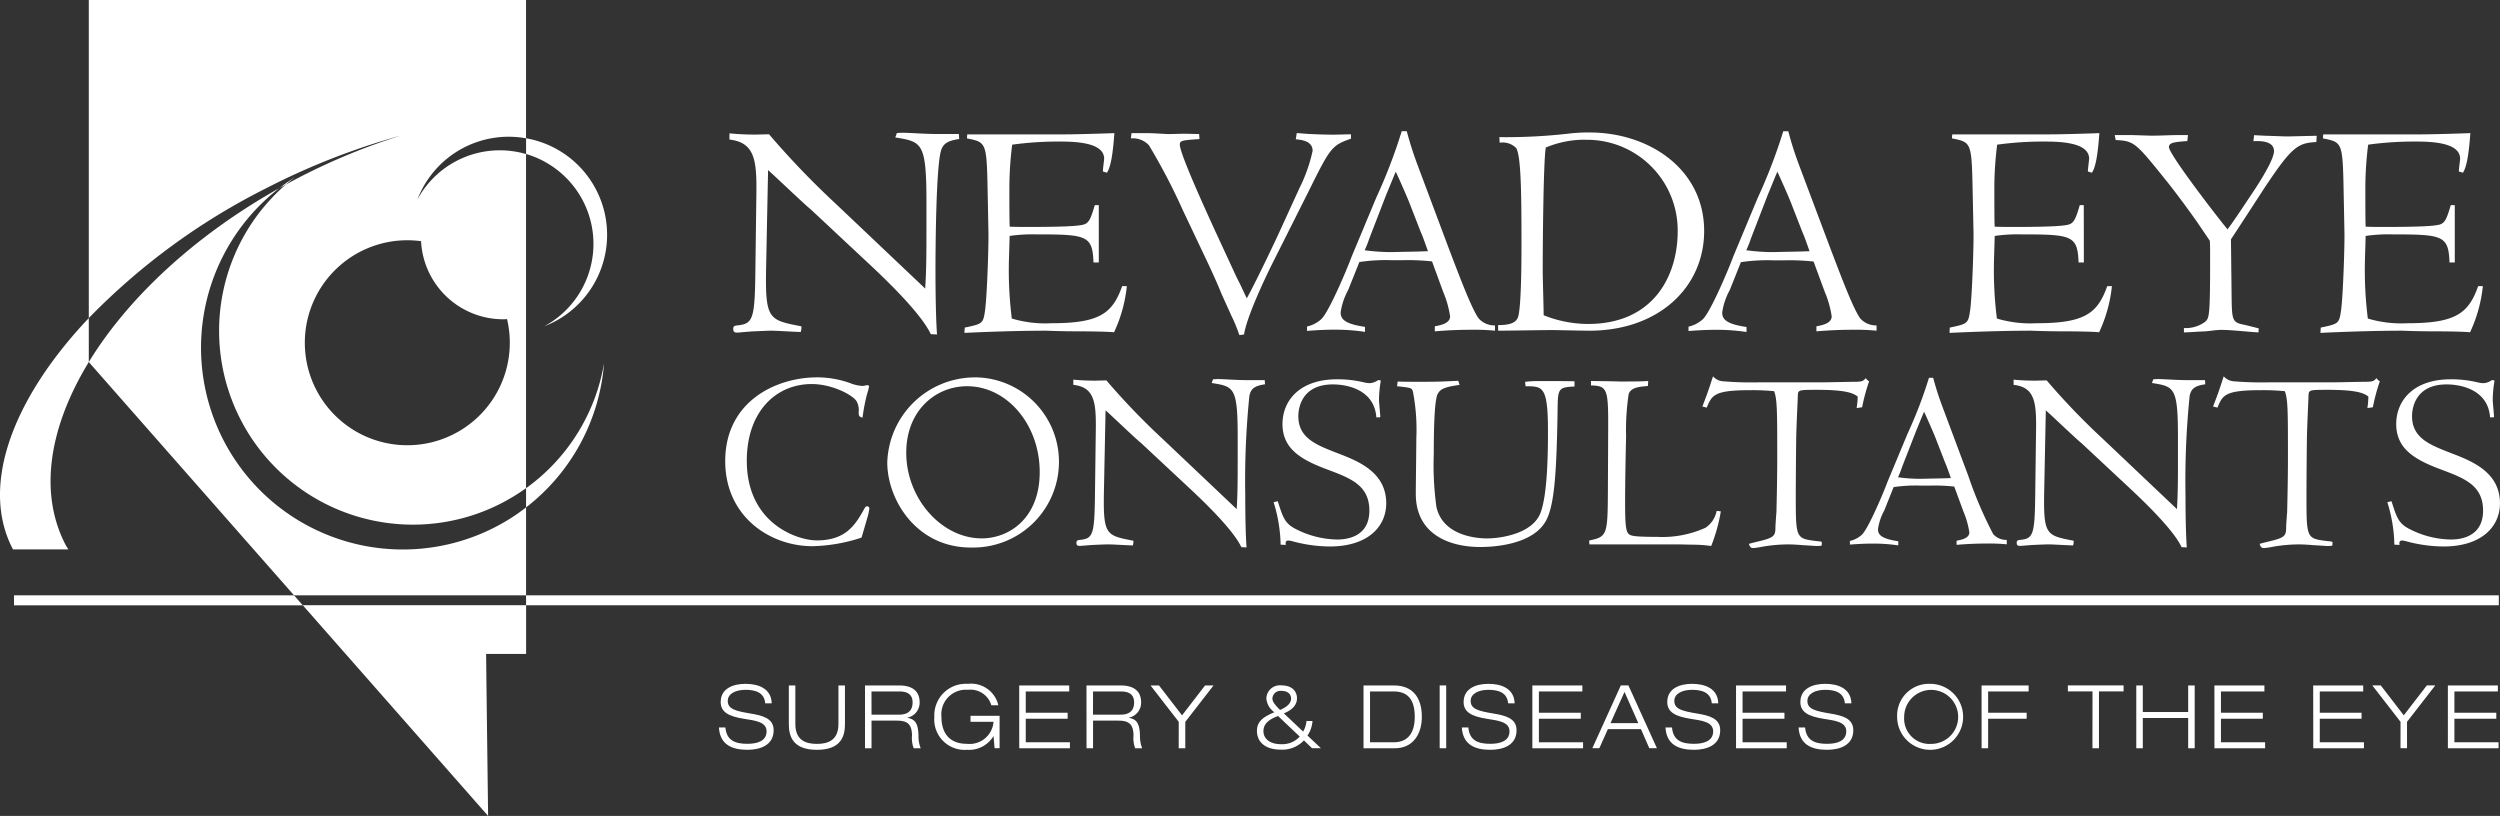 <svg xmlns="http://www.w3.org/2000/svg" xmlns:xlink="http://www.w3.org/1999/xlink" width="250" height="81.593" viewBox="0 0 250 81.593"><rect x="0" y="0" width="250" height="81.593" fill="#333333" stroke="none"/><defs><style>.a{fill:#fff;}.b{clip-path:url(#a);}</style><clipPath id="a"><rect class="a" width="250" height="81.593"/></clipPath></defs><g class="b"><path class="a" d="M81.411,20.98c-.53-.406-4.114-3.835-4.239-3.9L76.984,26.4c-.124,5.643.156,5.643,3.522,6.3a1.73,1.73,0,0,1-.063.562c-.218,0-.841-.032-1.465-.065s-1.247-.063-1.493-.063-.965.032-1.683.063-1.493.126-1.714.126c-.311,0-.4-.095-.4-.375,0-.218.063-.31.4-.341,1.526-.156,1.746-.562,1.808-5.02l.094-7.264c.063-3.864.095-5.985-2.68-6.3V13.4a25.878,25.878,0,0,0,2.649.124l1.309-.031a83.678,83.678,0,0,0,6.639,6.92l8.977,8.51c.124-1.9.124-3.834.124-5.766V20.232c0-5.954-.467-5.984-3.116-6.421l.156-.436a5.875,5.875,0,0,1,.748-.031c.28,0,1.308.062,2.057.093s1.278.031,1.465.031h1.933l.031.5c-1.278.187-1.683.529-1.87,1.372-.437,1.99-.5,9.194-.5,11.812,0,1.746.03,4.708.155,6.359l-.625-.031c-1.028-2.213-4.986-5.923-6.327-7.169Z" transform="translate(-0.364 -0.066)"/><path class="a" d="M110.361,26.31h-.532c-.093-2.681-.655-2.805-5.642-2.805a16.208,16.208,0,0,0-2.742.154l-.063,2.151a38.811,38.811,0,0,0,.28,6.11,11.707,11.707,0,0,0,3.959.469c4.8,0,6.109-.967,7.076-3.709h.468a14.327,14.327,0,0,1-1.279,4.613c-.6-.063-2.276-.095-3.8-.095s-2.929-.063-2.961-.063c-2.9,0-6.233.126-8.2.219l.031-.529c1.777-.374,1.839-.406,2.026-1.684.218-1.527.374-6.827.343-7.855l-.094-4.832c-.093-4.179-.219-4.179-2.057-4.551l.031-.4h9.759c1.06,0,3.3-.063,4.956-.124-.156,2.149-.374,3.429-.748,3.959l-.4-.125c0-.31.124-1.122.124-1.277,0-1.684-3.085-1.715-4.52-1.715a33.719,33.719,0,0,0-4.677.311,35.116,35.116,0,0,0-.281,4.24c0,1.308,0,3.428.033,3.958.373.03,1.246.03,2.244.03,1.592,0,3.522-.03,4.426-.123,1.122-.124,1.278-.124,1.839-2.058h.4Z" transform="translate(-0.481 -0.066)"/><path class="a" d="M130.518,18.86a15.619,15.619,0,0,0,1.308-3.709c0-.9-.9-1.095-1.683-1.154l.094-.623c.187,0,.686.063,1.34.094s1.465.063,2.244.063,1.216-.031,1.84-.031v.437c-1.933.656-2.09.936-4.24,5.268l-3.429,6.826c-1.029,2.027-2.774,5.8-3.024,7.482l-.468.063a15.046,15.046,0,0,0-.779-1.9L122.693,29.4c-.312-.779-.78-1.84-1.279-2.9l-2.555-5.391a61.227,61.227,0,0,0-3.4-6.515,2.187,2.187,0,0,0-1.808-.687l.063-.53h1.247c1.185,0,1.99.094,2.495.094.467,0,1.095-.031,1.683-.031l1.34.031.032.5c-1.777.124-1.965.155-1.965.56,0,.9,2.556,6.484,3.522,8.6l2.119,4.582.437.873c.094.186.281.624.623,1.308,1.122-2.057,3.024-6.11,3.274-6.667Z" transform="translate(-0.564 -0.066)"/><path class="a" d="M145.567,25c.966,2.524,2.245,5.953,2.961,6.919a2.117,2.117,0,0,0,1.621.687v.528a21.477,21.477,0,0,0-2.4-.093c-1.839,0-3.116.124-3.616.155v-.5c.656-.124,1.528-.311,1.528-1a9.981,9.981,0,0,0-.686-2.431l-1.119-3.059a22.265,22.265,0,0,0-2.868-.123h-1.216a17.756,17.756,0,0,0-3.184.185l-1.122,2.806a6.592,6.592,0,0,0-.748,2.213c0,.623.281,1.153,2.433,1.465v.5a19.858,19.858,0,0,0-3.025-.22c-1.095,0-2.025.063-2.774.124v-.437a3.136,3.136,0,0,0,1.4-.716c.748-.623,2.617-5.049,3.085-6.326l2.433-5.828a54.057,54.057,0,0,0,2.556-6.667h.5c.468,1.714.716,2.368,1.029,3.242Zm-7.98-1.095a10.8,10.8,0,0,1-.468,1.184,19.665,19.665,0,0,0,2.65.186l1.4-.031c.28,0,1.777-.032,2.277-.063-.124-.343-.531-1.528-.687-1.839l-1.095-2.806c-.186-.53-1.182-2.775-1.433-3.3-.342.779-.779,1.9-.935,2.244Z" transform="translate(-0.652 -0.065)"/><path class="a" d="M159.659,33.135c-.624,0-3.21-.062-3.741-.062-.841,0-4.577.062-5.361.062v-.56c.936,0,1.683-.124,1.964-.717.374-.842.374-6.11.374-7.574,0-5.268-.063-8.635-.529-9.413a1.893,1.893,0,0,0-1.652-.531l-.031-.56a55.991,55.991,0,0,0,6.858-.343,16.019,16.019,0,0,1,2.15-.124c5.985,0,11.471,3.682,11.471,9.851,0,5.61-4.519,9.973-11.5,9.973m-.374-19.1a10.051,10.051,0,0,0-3.959.78c-.249,1.308-.311,10.035-.311,12.373,0,.623.094,3.709.094,4.4a12.048,12.048,0,0,0,4.426.873c6.7,0,8.978-4.987,8.978-9.254a9.061,9.061,0,0,0-8.956-9.164c-.091,0-.18,0-.271,0" transform="translate(-0.747 -0.066)"/><path class="a" d="M183.916,25c.966,2.524,2.244,5.953,2.961,6.919a2.117,2.117,0,0,0,1.621.687v.528a21.477,21.477,0,0,0-2.4-.093c-1.84,0-3.117.124-3.615.155v-.5c.655-.124,1.527-.311,1.527-1a9.938,9.938,0,0,0-.687-2.431L182.2,26.219a22.263,22.263,0,0,0-2.868-.123h-1.215a17.756,17.756,0,0,0-3.184.185l-1.122,2.806a6.572,6.572,0,0,0-.749,2.213c0,.623.281,1.153,2.433,1.465v.5a19.859,19.859,0,0,0-3.025-.22c-1.095,0-2.025.063-2.775.124V32.73a3.127,3.127,0,0,0,1.4-.716c.748-.623,2.619-5.049,3.085-6.326l2.431-5.828a53.744,53.744,0,0,0,2.557-6.667h.5c.468,1.714.716,2.368,1.028,3.242Zm-7.978-1.095a10.54,10.54,0,0,1-.47,1.184,19.692,19.692,0,0,0,2.651.186l1.4-.031c.281,0,1.776-.032,2.276-.063-.124-.343-.53-1.528-.685-1.839l-1.095-2.806c-.186-.53-1.185-2.775-1.435-3.3-.342.779-.779,1.9-.934,2.244Z" transform="translate(-0.842 -0.065)"/><path class="a" d="M209.357,26.31h-.529c-.094-2.681-.655-2.805-5.643-2.805a16.208,16.208,0,0,0-2.742.154l-.063,2.151a38.932,38.932,0,0,0,.281,6.11,11.676,11.676,0,0,0,3.958.469c4.8,0,6.11-.967,7.076-3.709h.468a14.328,14.328,0,0,1-1.279,4.613c-.6-.063-2.277-.095-3.8-.095s-2.93-.063-2.962-.063c-2.9,0-6.233.126-8.2.219l.031-.529c1.776-.374,1.839-.406,2.027-1.684.218-1.527.373-6.827.343-7.855l-.1-4.832c-.093-4.179-.218-4.179-2.057-4.551l.031-.4h9.757c1.06,0,3.3-.063,4.956-.124-.155,2.149-.373,3.429-.749,3.959l-.4-.125c0-.31.124-1.122.124-1.277,0-1.684-3.085-1.715-4.52-1.715a33.729,33.729,0,0,0-4.677.311,35.11,35.11,0,0,0-.281,4.24c0,1.308,0,3.428.032,3.958.373.03,1.247.03,2.244.03,1.592,0,3.521-.03,4.426-.123,1.122-.124,1.279-.124,1.84-2.058h.4Z" transform="translate(-0.972 -0.066)"/><path class="a" d="M226.337,19.3c.655-.967,2.119-3.274,2.119-4.115,0-1.06-1.434-1.028-2.057-1l.063-.6,1.279.063c.311,0,1.714.063,1.99.063.436,0,2.523-.063,2.992-.063l-.031.623c-1.871.095-2.462.468-5.268,4.708-1.095,1.684-2.181,3.366-3.273,5.019l.063,5.547c.031,2.4.031,2.744,1.095,2.962.56.124,1.279.311,1.621.4l-.032.4c-1.215-.063-2.587-.25-3.74-.25-.562,0-1.341.156-1.839.156-.779.032-1.434.094-1.871.094v-.437a3.228,3.228,0,0,0,2.119-.624c.406-.374.5-.467.5-6.234,0-.811,0-1.527-.032-1.871l-1.247-1.839c-1.095-1.558-2.4-3.3-3.116-4.179-3.055-3.8-3.184-3.958-5.05-4.052l-.093-.5h1.493c.311,0,1.9.063,2.244.063.874,0,1.839-.063,2.868-.063h.716l-.063.6c-1.153.093-1.839.124-1.839.6,0,.747,5.113,7.356,5.86,8.228.281-.373.4-.529,1.372-1.963Z" transform="translate(-1.055 -0.067)"/><path class="a" d="M246.635,26.31h-.528c-.094-2.681-.656-2.805-5.643-2.805a16.208,16.208,0,0,0-2.742.154l-.062,2.151a38.814,38.814,0,0,0,.28,6.11,11.7,11.7,0,0,0,3.958.469c4.8,0,6.11-.967,7.076-3.709h.468a14.3,14.3,0,0,1-1.279,4.613c-.592-.063-2.275-.095-3.8-.095s-2.93-.063-2.961-.063c-2.9,0-6.234.126-8.2.219l.03-.529c1.777-.374,1.839-.406,2.026-1.684.218-1.527.374-6.827.343-7.855l-.095-4.832c-.093-4.179-.218-4.179-2.058-4.551l.031-.4h9.757c1.06,0,3.3-.063,4.956-.124-.156,2.149-.375,3.429-.748,3.959l-.4-.125c0-.31.124-1.122.124-1.277,0-1.684-3.085-1.715-4.518-1.715a33.72,33.72,0,0,0-4.677.311,35.113,35.113,0,0,0-.281,4.24c0,1.308,0,3.428.032,3.958.374.03,1.247.03,2.244.03,1.592,0,3.521-.03,4.426-.123,1.122-.124,1.279-.124,1.84-2.058h.4Z" transform="translate(-1.157 -0.066)"/><path class="a" d="M86.516,53.948a16.677,16.677,0,0,1-4.917.859c-4.214,0-8.715-2.94-8.715-8.508,0-5.93,5.021-8.376,9.209-8.376a9.742,9.742,0,0,1,3.407.624,3.642,3.642,0,0,0,1.145.234c.078,0,.39-.077.468-.077a.192.192,0,0,1,.156.1,4.255,4.255,0,0,1-.183.727,17.389,17.389,0,0,0-.468,2.419c-.338-.052-.39-.208-.39-.545a1.819,1.819,0,0,0-.208-1.095c-.417-.65-2.472-1.717-4.478-1.717-3.616,0-6.5,2.786-6.5,7.675,0,6.269,5.048,7.96,7,7.96,2.863,0,3.825-1.509,4.684-3.044.156-.287.208-.363.339-.363a.216.216,0,0,1,.233.2.228.228,0,0,1,0,.037,6.549,6.549,0,0,1-.233,1.015Z" transform="translate(-0.362 -0.188)"/><path class="a" d="M97.964,37.923a8.445,8.445,0,0,1,8.376,8.458,8.575,8.575,0,0,1-8.59,8.56l-.228,0c-5.464,0-8.351-4.812-8.351-8.506a8.777,8.777,0,0,1,8.793-8.508m.65,16.1c2.706,0,5.8-1.978,5.8-6.633,0-4.761-3.279-8.584-7.258-8.584-3.147,0-6.088,2.418-6.088,6.658,0,4.554,3.512,8.557,7.544,8.557" transform="translate(-0.443 -0.188)"/><path class="a" d="M114.628,44.479c-.446-.337-3.431-3.2-3.538-3.251l-.156,7.778c-.1,4.71.129,4.71,2.939,5.256a1.43,1.43,0,0,1-.052.468c-.182,0-.7-.026-1.222-.052s-1.041-.052-1.249-.052-.806.025-1.4.052-1.25.1-1.431.1c-.261,0-.338-.078-.338-.312,0-.181.052-.26.338-.286,1.275-.13,1.457-.469,1.508-4.189l.078-6.062c.052-3.225.078-5-2.238-5.255v-.52a21.894,21.894,0,0,0,2.212.1l1.095-.026A69.585,69.585,0,0,0,116.711,44l7.493,7.1c.1-1.592.1-3.2.1-4.814V43.847c0-4.969-.389-5-2.6-5.358l.13-.365a4.839,4.839,0,0,1,.624-.026c.234,0,1.095.053,1.717.078s1.067.026,1.222.026h1.613l.026.416c-1.067.155-1.406.442-1.561,1.145a84.085,84.085,0,0,0-.416,9.86c0,1.458.026,3.928.13,5.307l-.52-.026c-.858-1.846-4.163-4.942-5.281-5.983Z" transform="translate(-0.535 -0.189)"/><path class="a" d="M138.272,41.93c-.209-2.835-3.018-3.3-4.345-3.3-3.329,0-3.46,2.68-3.46,3.173,0,2.212,1.822,2.886,3.9,3.695,2.029.78,4.891,1.874,4.891,5.021,0,2.341-1.847,4.318-5.645,4.318a14.42,14.42,0,0,1-3.72-.519,2.469,2.469,0,0,0-.416-.078c-.338,0-.286.286-.26.442l-.52-.027a15.072,15.072,0,0,0-.7-4.24,2.494,2.494,0,0,1,.416-.1c.5,1.561.677,2.159,1.666,2.706a9.334,9.334,0,0,0,4.241,1.119c.52,0,3.252,0,3.252-2.886,0-2.523-1.848-3.225-4.111-4.08-2.6-.962-4.577-2.03-4.577-4.577,0-2.394,1.769-4.478,5.437-4.478a11.224,11.224,0,0,1,2.627.288,3.268,3.268,0,0,0,.65.1,1.646,1.646,0,0,0,.86-.312.919.919,0,0,1,.259.052,11.875,11.875,0,0,0-.182,2c.026.442.129,1.4.129,1.665Z" transform="translate(-0.635 -0.189)"/><path class="a" d="M140.462,38.342c.6.026,1.223.026,1.821.026,2.134,0,2.16,0,4.241-.1l.13.416c-1.665.208-1.978.5-2.189.911-.39.7-.39,4.786-.39,5.956a30.834,30.834,0,0,0,.26,5.308c.651,3.018,4.266,3.174,5.075,3.174,1.223,0,4.631-.416,5.384-2.68.651-1.873.7-5.853.7-7.986,0-4.551-.5-4.551-2.237-4.551l-.052-.443a12.1,12.1,0,0,1,1.274-.079c.937,0,2.731,0,3.668.026v.52c-1.665.078-1.665.234-1.692,2.42-.1,6.451-.338,9.443-1.144,10.977-1.3,2.419-5.2,2.653-6.581,2.653-3.148,0-6.453-1.3-6.453-5.307,0-.885.053-4.709.053-5.54a20.2,20.2,0,0,0-.338-4.684c-.129-.39-.156-.39-1.587-.544Z" transform="translate(-0.697 -0.19)"/><path class="a" d="M161.608,43.856c.025-4.734.025-5.075-1.717-5.124v-.443c2.393.026,2.654.052,2.913.052,1.117,0,2.133,0,2.809-.052l-.025.5c-.807.079-1.64.1-1.925.781a24.087,24.087,0,0,0-.26,4.266c-.052,2.082-.1,4.761-.1,6.738,0,2,.078,2.731.337,2.992.208.182.338.311,2.862.311a10.483,10.483,0,0,0,4.839-.91,2.62,2.62,0,0,0,1.118-1.692l.416.052a16.76,16.76,0,0,1-.962,3.461,14.2,14.2,0,0,0-1.743-.131c-.416,0-1.17-.026-1.509-.026h-8.926l-.026-.39c1.791-.364,1.847-.572,1.873-4.787Z" transform="translate(-0.793 -0.19)"/><path class="a" d="M171.084,40.837c.5-1.275.625-1.666,1.067-3.018a1.448,1.448,0,0,0,1.015.5,34.38,34.38,0,0,0,3.693.1h6.426c.468,0,2.628-.052,3.044-.052.78,0,.859-.1,1.095-.365a.952.952,0,0,0,.338.312,18.984,18.984,0,0,0-.7,2.6l-.548.078a8.332,8.332,0,0,0,.105-1.145c-.39-.311-1.067-.676-4.032-.676-1.769,0-1.926,0-1.951.5-.027.858-.1,2.106-.157,3.927-.026.989-.052,5.2-.052,6.062,0,4.37,0,4.37,2.029,4.631.52.052.573.052.573.155a1.276,1.276,0,0,1-.027.313,3.2,3.2,0,0,1-.5.027c-.181,0-.754-.053-1.352-.079-.572-.053-1.145-.078-1.379-.078a15.051,15.051,0,0,0-2.706.234,6.966,6.966,0,0,1-.883.13c-.286,0-.337-.13-.442-.416.234-.078.363-.1.78-.208,1.791-.416,1.874-.572,1.874-1.534,0-.079.077-1.223.1-1.432,0-.285.079-2.809.079-5.384,0-4.658,0-5.906-.312-6.713a22.9,22.9,0,0,0-2.394-.1c-3.616,0-3.824.5-4.344,1.743Z" transform="translate(-0.849 -0.188)"/><path class="a" d="M197.775,47.835a40.27,40.27,0,0,0,2.472,5.771,1.762,1.762,0,0,0,1.353.573v.442a17.275,17.275,0,0,0-2-.08c-1.534,0-2.6.1-3.017.13v-.414c.546-.1,1.274-.261,1.274-.833a8.318,8.318,0,0,0-.571-2.03l-.937-2.549a18.482,18.482,0,0,0-2.393-.1h-1.019a14.9,14.9,0,0,0-2.654.156l-.936,2.341a5.476,5.476,0,0,0-.625,1.848c0,.519.234.962,2.029,1.223v.415a16.72,16.72,0,0,0-2.522-.182c-.91,0-1.692.053-2.316.1v-.363a2.62,2.62,0,0,0,1.171-.6c.624-.52,2.189-4.214,2.576-5.281l2.028-4.865a44.429,44.429,0,0,0,2.133-5.572h.417c.39,1.432.6,1.977.858,2.706Zm-6.66-.91a8.994,8.994,0,0,1-.39.989,16.453,16.453,0,0,0,2.212.156l1.171-.026c.234,0,1.482-.026,1.9-.052-.1-.287-.443-1.275-.572-1.535l-.909-2.341c-.157-.442-.989-2.315-1.194-2.757-.286.651-.651,1.587-.779,1.874Z" transform="translate(-0.923 -0.188)"/><path class="a" d="M209.123,44.479c-.443-.337-3.434-3.2-3.538-3.251l-.156,7.778c-.1,4.71.129,4.71,2.939,5.256a1.4,1.4,0,0,1-.053.468c-.182,0-.7-.026-1.221-.052s-1.041-.052-1.25-.052-.806.025-1.4.052-1.249.1-1.431.1c-.26,0-.338-.078-.338-.312,0-.181.052-.26.338-.286,1.275-.13,1.457-.469,1.509-4.189l.078-6.062c.053-3.225.078-5-2.237-5.255v-.52a21.9,21.9,0,0,0,2.212.1l1.095-.026A69.756,69.756,0,0,0,211.207,44l7.492,7.1c.1-1.592.1-3.2.1-4.814V43.847c0-4.969-.39-5-2.6-5.358l.13-.365a4.824,4.824,0,0,1,.623-.026c.234,0,1.095.053,1.717.078s1.066.026,1.221.026h1.615l.025.416c-1.066.155-1.4.442-1.56,1.145a83.874,83.874,0,0,0-.417,9.86c0,1.458.027,3.928.13,5.307l-.52-.026c-.859-1.846-4.163-4.942-5.281-5.983Z" transform="translate(-1.004 -0.189)"/><path class="a" d="M222.409,40.837c.5-1.275.626-1.666,1.068-3.018a1.448,1.448,0,0,0,1.014.5,34.416,34.416,0,0,0,3.695.1h6.426c.468,0,2.627-.052,3.044-.052.779,0,.858-.1,1.095-.365a.952.952,0,0,0,.338.312,18.989,18.989,0,0,0-.7,2.6l-.546.078a8.327,8.327,0,0,0,.1-1.145c-.39-.311-1.068-.676-4.033-.676-1.768,0-1.925,0-1.951.5-.026.858-.1,2.106-.155,3.927-.026.989-.053,5.2-.053,6.062,0,4.37,0,4.37,2.03,4.631.519.052.571.052.571.155a1.44,1.44,0,0,1-.025.313,3.2,3.2,0,0,1-.5.027c-.182,0-.754-.053-1.352-.079-.573-.053-1.145-.078-1.378-.078a15.032,15.032,0,0,0-2.705.234,6.972,6.972,0,0,1-.885.13c-.286,0-.338-.13-.442-.416.234-.078.364-.1.781-.208,1.791-.416,1.874-.572,1.874-1.534,0-.079.077-1.223.1-1.432,0-.285.079-2.809.079-5.384,0-4.658,0-5.906-.312-6.713a22.9,22.9,0,0,0-2.394-.1c-3.616,0-3.823.5-4.344,1.743Z" transform="translate(-1.104 -0.188)"/><path class="a" d="M250.2,41.93c-.209-2.835-3.018-3.3-4.344-3.3-3.33,0-3.46,2.68-3.46,3.173,0,2.212,1.821,2.886,3.9,3.695,2.03.78,4.892,1.874,4.892,5.021,0,2.341-1.848,4.318-5.645,4.318a14.42,14.42,0,0,1-3.72-.519,2.47,2.47,0,0,0-.416-.078c-.338,0-.286.286-.259.442l-.521-.027a15.029,15.029,0,0,0-.7-4.24,2.483,2.483,0,0,1,.415-.1c.5,1.561.678,2.159,1.666,2.706a9.317,9.317,0,0,0,4.24,1.119c.52,0,3.251,0,3.251-2.886,0-2.523-1.847-3.225-4.109-4.08-2.6-.962-4.577-2.03-4.577-4.577,0-2.394,1.769-4.478,5.436-4.478a11.226,11.226,0,0,1,2.628.288,3.257,3.257,0,0,0,.65.1,1.626,1.626,0,0,0,.859-.312.926.926,0,0,1,.26.052,11.875,11.875,0,0,0-.182,2c.027.442.129,1.4.129,1.665Z" transform="translate(-1.191 -0.189)"/><path class="a" d="M76.883,70.677c-.089-1.074-.958-1.354-1.971-1.354s-1.777.4-1.777,1.108c0,.818.765,1.011,2.3,1.267,1.144.193,2.289.458,2.289,1.662,0,1.54-1.4,1.961-2.621,1.961-1.592,0-2.754-.545-2.851-2.235H72.9c.114,1.32,1,1.637,2.2,1.637.941,0,1.917-.255,1.917-1.249,0-.958-1.144-1.074-2.289-1.258-1.493-.238-2.3-.66-2.3-1.672,0-1.372,1.268-1.82,2.481-1.82,1.285,0,2.577.457,2.621,1.952Z" transform="translate(-0.359 -0.341)"/><path class="a" d="M84.889,72.737c0,1.143-.317,2.587-2.806,2.587s-2.807-1.442-2.807-2.587V68.888h.651v3.853c0,1.646,1.065,1.99,2.156,1.99s2.154-.342,2.154-1.99V68.888h.651Z" transform="translate(-0.393 -0.342)"/><path class="a" d="M86.932,68.888h3.422c1.064,0,2.041.378,2.041,1.7a1.532,1.532,0,0,1-1.232,1.522v.016c.889.141,1.074.713,1.117,1.743a3.342,3.342,0,0,0,.22,1.3h-.7a2.909,2.909,0,0,1-.168-1.285c-.018-1.109-.44-1.479-1.521-1.479H87.583v2.763h-.651Zm.651,2.92h2.753c.712,0,1.354-.265,1.354-1.223,0-.922-.7-1.095-1.294-1.095H87.581Z" transform="translate(-0.431 -0.342)"/><path class="a" d="M99.822,73.975H99.8a2.841,2.841,0,0,1-2.613,1.346A3.043,3.043,0,0,1,93.9,72.548a3.088,3.088,0,0,1,0-.525,3.15,3.15,0,0,1,2.991-3.3,3.047,3.047,0,0,1,.369,0A2.793,2.793,0,0,1,100.3,70.87h-.7a2.164,2.164,0,0,0-2.332-1.548,2.454,2.454,0,0,0-2.657,2.7c0,1.692.863,2.7,2.534,2.7a2.4,2.4,0,0,0,2.664-2.1c0-.034.007-.068.01-.1h-2.3v-.6h2.906v3.237h-.5Z" transform="translate(-0.466 -0.341)"/><path class="a" d="M102.429,68.888h5v.6h-4.345v2.128h4.187v.6h-4.187V74.57H107.5v.6h-5.067Z" transform="translate(-0.508 -0.342)"/><path class="a" d="M109.191,68.888h3.421c1.065,0,2.042.378,2.042,1.7a1.531,1.531,0,0,1-1.231,1.522v.016c.889.141,1.073.713,1.117,1.743a3.342,3.342,0,0,0,.22,1.3h-.7a2.882,2.882,0,0,1-.166-1.285c-.018-1.109-.442-1.479-1.523-1.479h-2.524v2.763h-.652Zm.651,2.92H112.6c.712,0,1.354-.265,1.354-1.223,0-.922-.7-1.095-1.294-1.095h-2.813Z" transform="translate(-0.542 -0.342)"/><path class="a" d="M118.447,72.525l-2.819-3.637h.845l2.306,2.99,2.3-2.99h.848l-2.824,3.641v2.639h-.659Z" transform="translate(-0.574 -0.342)"/><path class="a" d="M131.019,74.382a2.97,2.97,0,0,1-2.321.922c-1.592,0-2.376-.8-2.376-1.874,0-.872.519-1.362,1.742-1.864a1.866,1.866,0,0,1-.8-1.382,1.352,1.352,0,0,1,1.388-1.313q.072,0,.143.012c1.143,0,1.531.7,1.531,1.275,0,.81-.661,1.25-1.311,1.522l1.926,1.821a2.558,2.558,0,0,0,.334-1.056h.6a2.913,2.913,0,0,1-.5,1.452l1.345,1.267h-.889Zm-2.587-2.438c-1,.37-1.461.828-1.461,1.522,0,.661.536,1.294,1.759,1.294A2.347,2.347,0,0,0,130.6,74Zm.316-2.515a.807.807,0,0,0-.88.729c0,.256.062.484.765,1.178.757-.324,1.1-.7,1.1-1.143,0-.4-.282-.765-.986-.765" transform="translate(-0.627 -0.342)"/><path class="a" d="M137.032,68.888h3.052c1.83,0,2.78,1.168,2.78,3.139,0,1.768-.923,3.14-2.687,3.14h-3.145Zm.651,5.683h2.374c1.126,0,2.1-.617,2.1-2.543,0-1.663-.65-2.541-2.1-2.541h-2.374Z" transform="translate(-0.68 -0.342)"/><rect class="a" width="0.652" height="6.281" transform="translate(143.968 68.542)"/><path class="a" d="M151.542,70.677c-.089-1.074-.959-1.354-1.97-1.354s-1.777.4-1.777,1.108c0,.818.764,1.011,2.3,1.267,1.143.193,2.289.458,2.289,1.662,0,1.54-1.393,1.961-2.621,1.961-1.592,0-2.753-.545-2.851-2.235h.651c.114,1.32,1,1.637,2.2,1.637.941,0,1.917-.255,1.917-1.249,0-.958-1.144-1.074-2.289-1.258-1.493-.238-2.3-.66-2.3-1.672,0-1.372,1.267-1.82,2.481-1.82,1.285,0,2.577.457,2.621,1.952Z" transform="translate(-0.729 -0.341)"/><path class="a" d="M154,68.888h5v.6h-4.346v2.128h4.188v.6h-4.188V74.57h4.417v.6H154Z" transform="translate(-0.764 -0.342)"/><path class="a" d="M164.889,73.255h-3.307l-.854,1.908h-.7l2.85-6.28h.757l2.85,6.28h-.76Zm-1.644-3.721-1.4,3.122h2.781Z" transform="translate(-0.794 -0.342)"/><path class="a" d="M172.009,70.677c-.09-1.074-.959-1.354-1.971-1.354s-1.776.4-1.776,1.108c0,.818.764,1.011,2.3,1.267,1.143.193,2.289.458,2.289,1.662,0,1.54-1.4,1.961-2.621,1.961-1.592,0-2.754-.545-2.851-2.235h.652c.113,1.32,1,1.637,2.2,1.637.941,0,1.916-.255,1.916-1.249,0-.958-1.143-1.074-2.289-1.258-1.493-.238-2.3-.66-2.3-1.672,0-1.372,1.267-1.82,2.481-1.82,1.284,0,2.578.457,2.62,1.952Z" transform="translate(-0.831 -0.341)"/><path class="a" d="M174.47,68.888h5v.6h-4.348v2.128h4.188v.6h-4.188V74.57h4.416v.6H174.47Z" transform="translate(-0.866 -0.342)"/><path class="a" d="M185.384,70.677c-.089-1.074-.959-1.354-1.97-1.354s-1.777.4-1.777,1.108c0,.818.764,1.011,2.3,1.267,1.143.193,2.289.458,2.289,1.662,0,1.54-1.4,1.961-2.622,1.961-1.592,0-2.753-.545-2.85-2.235h.652c.114,1.32,1,1.637,2.2,1.637.941,0,1.917-.255,1.917-1.249,0-.958-1.142-1.074-2.289-1.258-1.493-.238-2.3-.66-2.3-1.672,0-1.372,1.268-1.82,2.482-1.82,1.285,0,2.577.457,2.621,1.952Z" transform="translate(-0.897 -0.341)"/><path class="a" d="M194.071,68.725a3.3,3.3,0,1,1-3.412,3.3,3.177,3.177,0,0,1,3.044-3.3,3.243,3.243,0,0,1,.368.006m0,6a2.7,2.7,0,1,0-2.708-2.7,2.535,2.535,0,0,0,2.356,2.7,2.6,2.6,0,0,0,.352,0" transform="translate(-0.946 -0.341)"/><path class="a" d="M199.145,68.888h4.706v.6H199.8v2.128h3.853v.6H199.8v2.956h-.651Z" transform="translate(-0.988 -0.342)"/><path class="a" d="M210.281,69.485h-2.463v-.6h5.572v.6h-2.463v5.683h-.651Z" transform="translate(-1.031 -0.342)"/><path class="a" d="M214.694,68.888h.652v2.656h4.538V68.888h.651v6.28h-.651V72.142h-4.538v3.026h-.652Z" transform="translate(-1.066 -0.342)"/><path class="a" d="M222.546,68.888h5v.6H223.2v2.128h4.187v.6H223.2V74.57h4.416v.6h-5.067Z" transform="translate(-1.105 -0.342)"/><path class="a" d="M232.474,68.888h5v.6h-4.342v2.128h4.179v.6h-4.179V74.57h4.416v.6h-5.067Z" transform="translate(-1.154 -0.342)"/><path class="a" d="M241.237,72.525l-2.824-3.641h.846l2.3,2.99,2.306-2.99h.845l-2.825,3.641v2.639h-.652Z" transform="translate(-1.183 -0.342)"/><path class="a" d="M246.008,68.888h5v.6h-4.347v2.128h4.189v.6h-4.189V74.57h4.416v.6h-5.067Z" transform="translate(-1.221 -0.342)"/><path class="a" d="M52.651,50.832c-.489.377-.991.739-1.517,1.073A20.179,20.179,0,0,1,27.971,18.91C19.438,23.7,12.8,29.946,8.923,36.3L29.446,59.626H52.651Z" transform="translate(-0.044 -0.094)"/><path class="a" d="M48.962,81.895c-.167-13.853-.166-12.6-.2-16.2h4v-4.87H30.428Z" transform="translate(-0.151 -0.302)"/><path class="a" d="M26.551,18.881a70.6,70.6,0,0,1,13.612-5.335A62.993,62.993,0,0,0,30.042,17.7c-.479.246-.947.5-1.415.754A19.379,19.379,0,0,0,41.347,52.465h0a19.322,19.322,0,0,0,11.3-3.65V15.406a9.36,9.36,0,0,0-10.86,4.542,9.766,9.766,0,0,1,10.86-6.117V0H8.923V31.808A66.008,66.008,0,0,1,26.551,18.881m15.6,5.237a8.229,8.229,0,0,0,8.215,7.81c.129,0,.255-.013.382-.019a10.249,10.249,0,1,1-8.6-7.791" transform="translate(-0.044)"/><path class="a" d="M60.671,36.475A19.352,19.352,0,0,1,52.869,49v1.921a20.18,20.18,0,0,0,7.8-14.444" transform="translate(-0.262 -0.181)"/><path class="a" d="M54.688,16.219a9.359,9.359,0,0,1,0,16.478,9.8,9.8,0,0,0-1.818-18.8v1.574a9.353,9.353,0,0,1,1.819.744" transform="translate(-0.262 -0.069)"/><path class="a" d="M8.879,31.967C1.268,40-1.994,48.7,1.248,55a1.144,1.144,0,0,0,.061.1H6.836c-.1-.17-.213-.328-.3-.5l0,0C3.847,49.379,4.94,42.821,8.879,36.365Z" transform="translate(0 -0.159)"/><path class="a" d="M29.619,17.806c-.541.343-1.056.713-1.553,1.1q.325-.184.656-.364.436-.379.9-.734" transform="translate(-0.139 -0.088)"/><rect class="a" width="197.273" height="0.995" transform="translate(52.607 59.532)"/><path class="a" d="M29.408,59.829h-28v1H30.284Z" transform="translate(-0.007 -0.297)"/></g></svg>